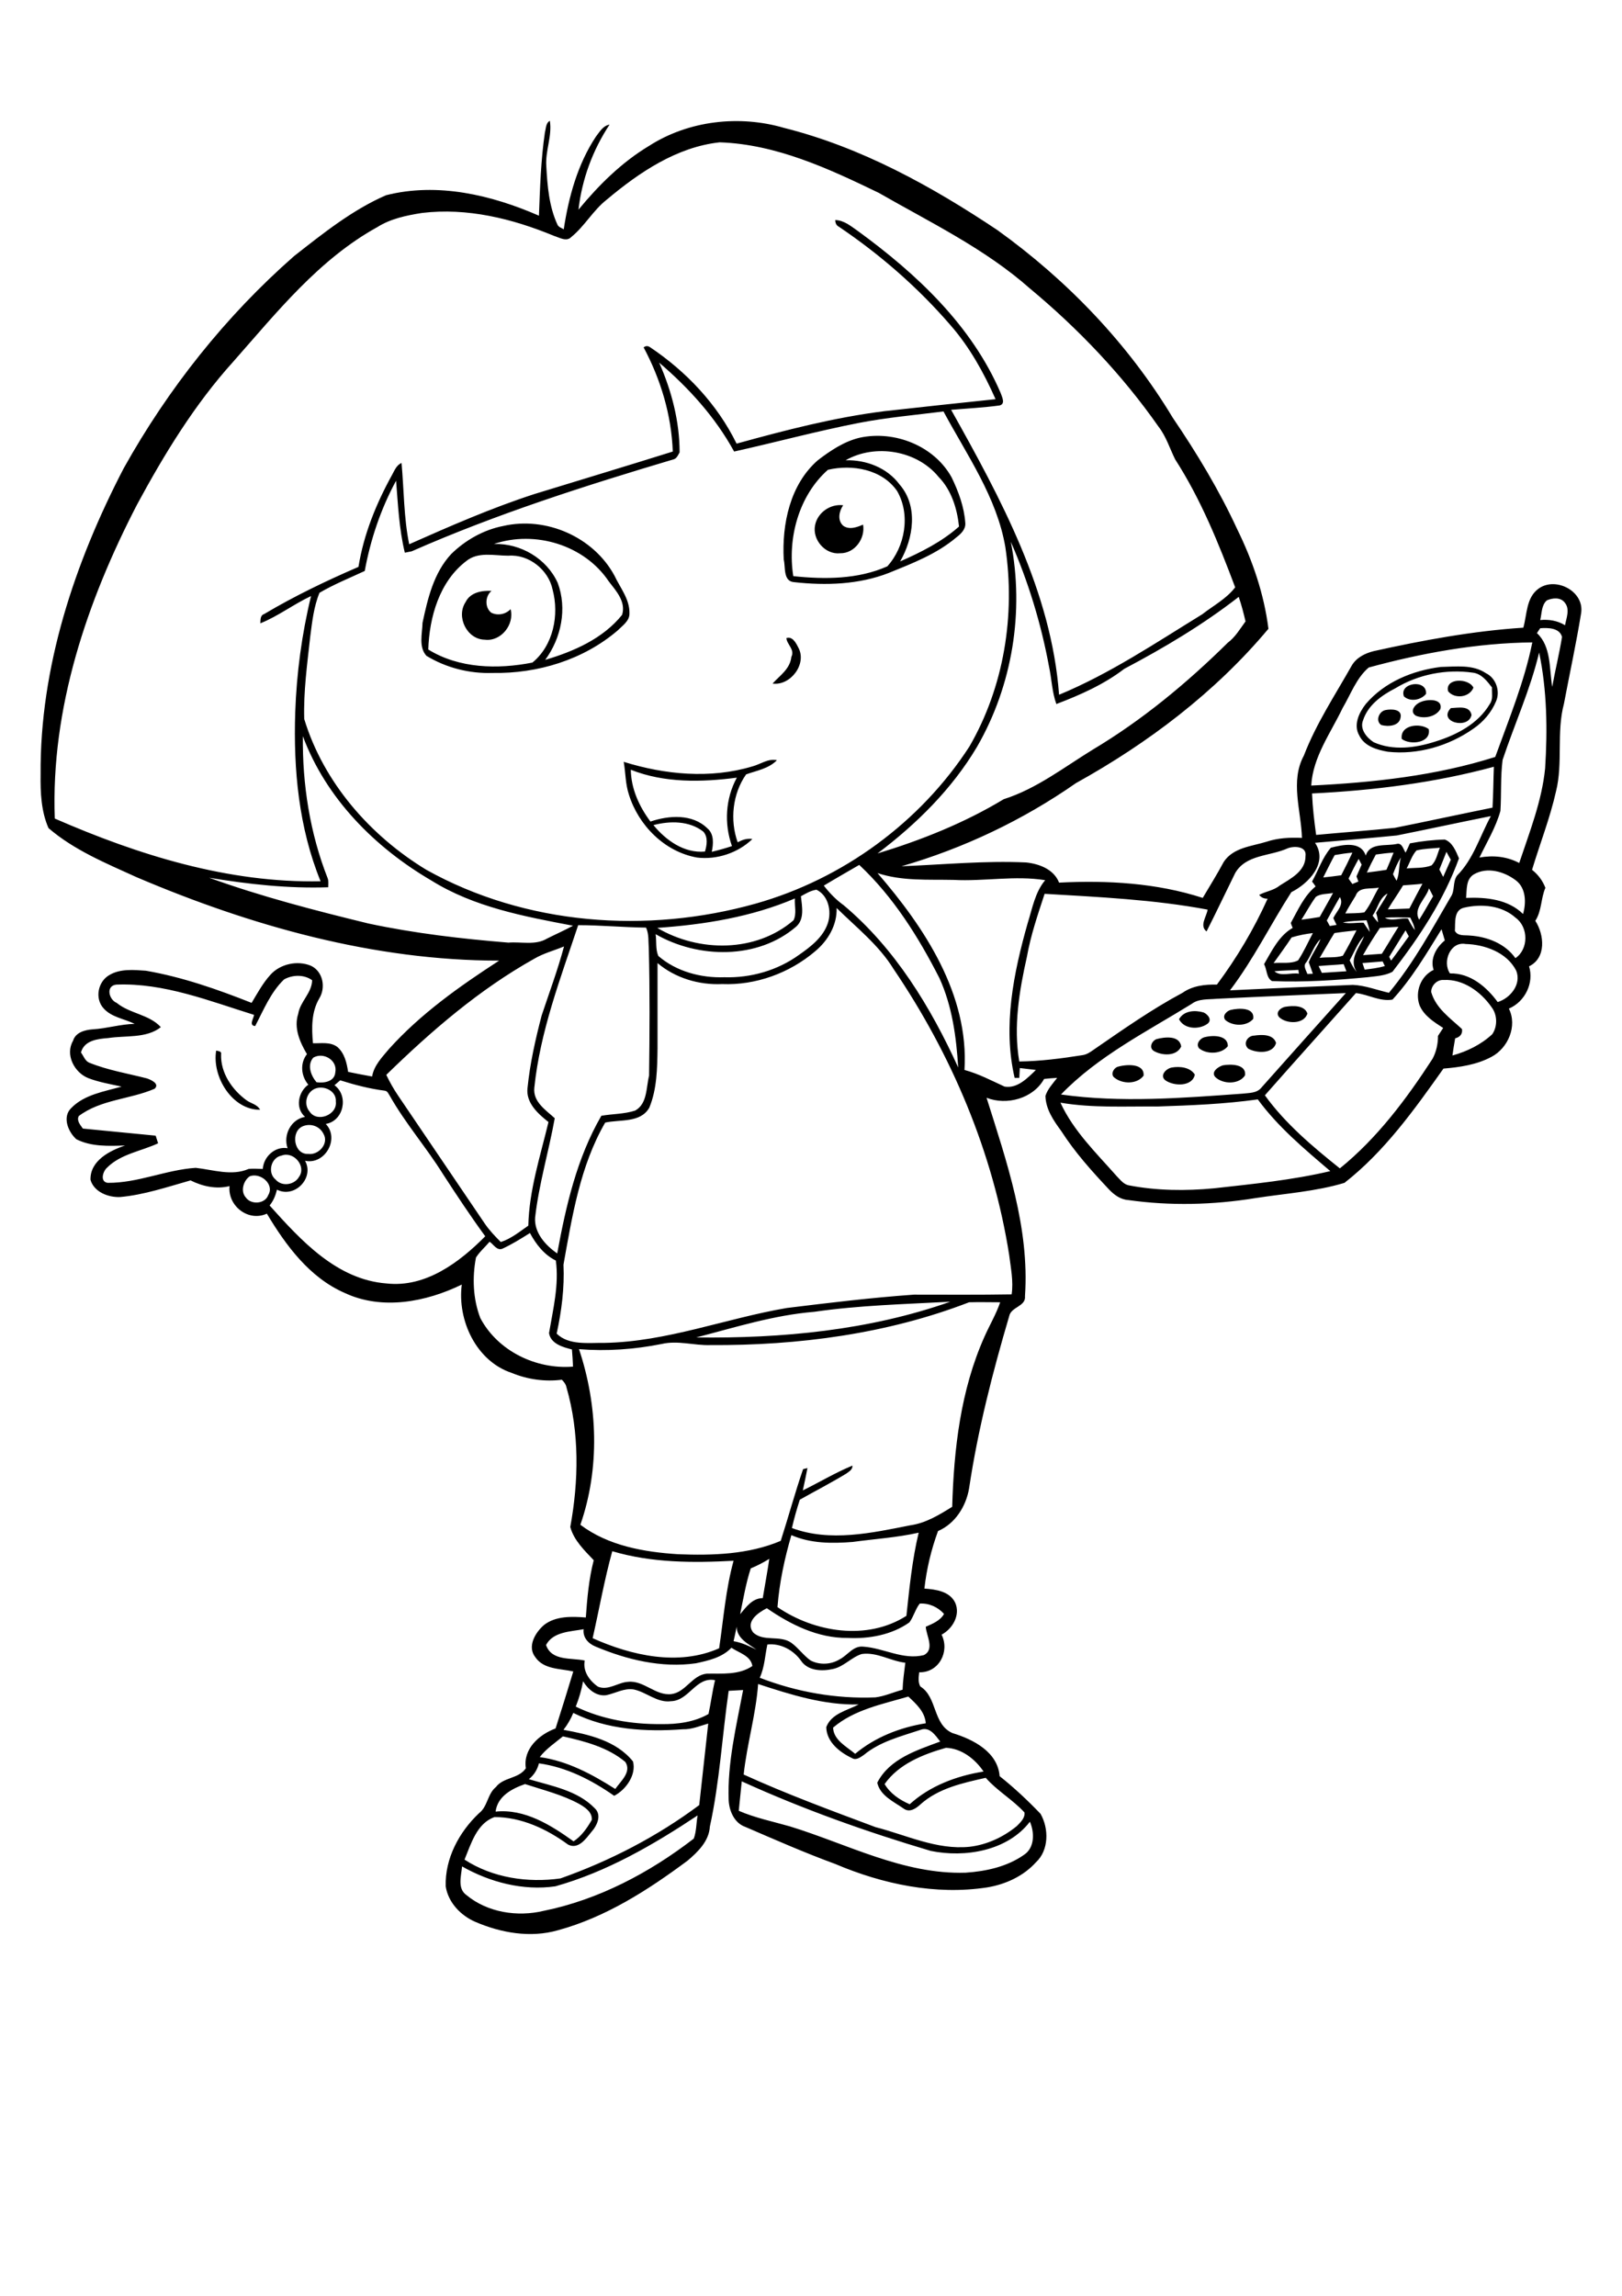 <?xml version="1.0" encoding="utf-8"?>
<!-- Generator: Adobe Illustrator 21.0.2, SVG Export Plug-In . SVG Version: 6.00 Build 0)  -->
<svg version="1.2" baseProfile="tiny" id="Layer_1" xmlns="http://www.w3.org/2000/svg" xmlns:xlink="http://www.w3.org/1999/xlink"
	 x="0px" y="0px" viewBox="0 0 595 842" overflow="scroll" xml:space="preserve">
<g>
	<path d="M429.9,391.5c2.9-0.5,6.7-0.1,8.4,2.6c-0.9,4.5-7.7,4.3-10.8,2.1C425.2,394.4,427.9,391.8,429.9,391.5 M409.8,391.3
		c3.1-1,10.1-1.5,9.7,3.2c-2.4,3.2-7.7,3.1-10.6,0.8C407.3,394.2,408.3,392,409.8,391.3 M448.6,390.7c2.8-0.5,8.7-0.5,8.1,3.7
		c-2.2,3.4-8.1,3.3-10.9,0.6C444.1,393.1,446.9,391.2,448.6,390.7 M79.3,385.3c0.8,0.2,2.1,0.2,1.8,1.4c-0.2,6.8,4,12.9,9.3,16.8
		c1.6,1.2,4,1.5,5,3.5C85.2,407.1,77.7,394.9,79.3,385.3 M424.2,381.1c3-0.8,8.5-1.5,9.1,2.7c-1.7,3.7-7.1,3.4-10.1,1.6
		C421.4,384.2,422.5,381.8,424.2,381.1 M441.5,380.5c2.9-0.9,9-1.1,8.9,3.2c-2.3,2.9-7.6,3.1-10.5,0.8
		C438.6,383,440,381.1,441.5,380.5 M460.1,379.8c2.7-0.4,7-0.6,8,2.7c-1.1,4.1-7.1,3.8-10.2,2.1
		C455.8,382.7,457.7,379.8,460.1,379.8 M432.5,373.8c1.8-3.2,5.8-3.4,9-2.5c1.6,0.7,3.3,2.8,1.4,4.2
		C439.8,377.7,434.4,377.5,432.5,373.8 M451.4,370.4c2.8-0.7,9-1.1,8.3,3.3c-2.4,2.8-7.5,2.7-10.2,0.4
		C448.2,372.5,450,370.8,451.4,370.4 M471.7,369.2c2.6-0.4,6.8-0.6,7.9,2.5c-1.2,4-7.6,3.9-10.3,1.4
		C467.6,371.3,469.9,369.4,471.7,369.2 M467.5,356.2c2.3,2.1,6.1,0.4,9,0.9c-0.1-0.4-0.2-1.1-0.2-1.4
		C473.3,355.9,470.4,355.9,467.5,356.2 M483.7,354.3c0.4,0.8,0.8,1.7,1.2,2.5c3-0.2,6-0.4,9-0.6c-0.3-0.9-0.7-1.7-1-2.6
		C489.8,353.9,486.7,354,483.7,354.3 M499.8,353.2c0.2,0.6,0.6,1.8,0.8,2.4c2.5-0.3,5-0.6,7.4-1.3c-0.2-0.4-0.6-1.3-0.8-1.7
		C504.8,352.8,502.3,353,499.8,353.2 M479.2,352.9c-1.3,1.3-0.1,2.9,0.4,4.3c0.5,0,1.5-0.1,2-0.1c-0.5-1.4-1-2.8-1.5-4.2
		c1.1-3,3.2-5.5,4.3-8.5C482,346.7,481.1,350.1,479.2,352.9 M495.1,352.2c0.7,1.5,1.5,3,2.6,4.3c-3.1-4.8,1-8.9,2.7-13.2
		C498,345.8,496.8,349.2,495.1,352.2 M473.8,343.8c-2.1,3.2-4.4,6.3-6.6,9.4c3-0.3,6.3,0.4,9-1c2.1-3.2,3.6-6.6,5.4-10
		C479,342.5,476.4,343,473.8,343.8 M515.6,341.2c-2,3.2-4,6.5-6,9.7c0.2,0.4,0.5,1.1,0.7,1.4c2.2-2.9,4.3-5.9,6.5-8.9
		C516.4,342.7,516,342,515.6,341.2 M489.5,342.2c-1.9,3-3.6,6.1-5.4,9.1c2.8-0.4,5.8,0.1,8.5-0.8c1.8-3,3.4-6.2,5-9.3
		C494.8,341.5,492.1,341.8,489.5,342.2 M506.2,340.3c-2.2,3.3-4.3,6.6-6.2,10c2.3-0.2,4.6-0.3,6.9-0.5c2.1-3.3,4-6.6,6.1-9.9
		C510.7,340,508.5,340.2,506.2,340.3 M492.6,338.3c2.5,0.6,5.1,0,7.6,0.1c0.7,1.1,1.5,2.3,2.3,3.4c-0.3-1.5-0.7-2.9-1.2-4.3
		C498.4,337.7,495.5,337.7,492.6,338.3 M508,336.6c2.6,1.4,5.7-0.1,8.5,0.3c0.7,1.4,1.5,2.9,2.5,4.2c-0.2-1.7-1-3.2-1.7-4.6
		C514.2,336.5,511.1,336.3,508,336.6 M486.7,337.6c0.4,0.6,0.7,1.3,1.1,2c0.6-0.1,1.9-0.3,2.5-0.4c-0.4-0.8-0.8-1.6-1.2-2.5
		c1.1-2.4,4.1-4.9,2.4-7.7C489.9,331.8,488.3,334.6,486.7,337.6 M503.5,335.8c0.6,0.8,1.3,1.7,2,2.5c-0.1-1.2-0.3-2.4-0.7-3.5
		c1.3-2.4,3-4.6,4.2-7.1C506,329.2,505.4,333.2,503.5,335.8 M482.7,328.9c-2,2.7-3.5,5.6-5.3,8.4c2.2-0.3,4.5-0.6,6.7-1
		c1.6-2.9,3.3-5.8,4.9-8.8C486.9,327.9,484.5,327.7,482.7,328.9 M524.2,325.8c-1.1,3.8-6,7.4-3.6,11.5c1.8-2.8,3.4-5.8,5.1-8.6
		C525.2,327.7,524.7,326.7,524.2,325.8 M497.3,328.5c-1.3,2.2-2.7,4.3-3.8,6.5c2.3-0.1,4.7,0,7-0.4c2.2-2.7,3.5-6.1,5.3-9.1
		C502.9,326.2,498.5,325,497.3,328.5 M514.7,324.7c-1.8,3-3.8,5.8-5.6,8.8c2.6-0.1,5.3-0.2,7.9-0.3c1.6-3.1,3.2-6.1,4.8-9.1
		C519.4,324.4,517,324.5,514.7,324.7 M494.7,322.2c0.4,0.7,0.9,1.3,1.4,2c0.7-0.3,1.5-0.6,2.2-0.9c-0.2-0.5-0.5-1.4-0.7-1.9
		c0.6-1.4,1.3-2.9,1.9-4.3c-0.3-0.5-0.8-1.6-1.1-2.1C497.1,317.3,495.9,319.7,494.7,322.2 M511,320.6c0.4,0.8,0.8,1.6,1.3,2.4
		c1.2-2.6,0.7-5.7,1.6-8.5C512.6,316.4,511.8,318.5,511,320.6 M530.6,312.4c-0.9,2.2-1.7,4.4-2.6,6.5c0.5,0.9,0.9,1.8,1.4,2.7
		c0.9-2.1,1.9-4.2,2.8-6.3C531.7,314.4,531.1,313.4,530.6,312.4 M504.7,313.4c-1.2,2.2-2.3,4.4-3.3,6.6c2.4-0.3,4.8-0.6,7.2-1
		c0.9-2.1,1.8-4.2,2.6-6.3C509.1,312.8,506.9,313.1,504.7,313.4 M489.6,313.6c-1.5,2.7-2.8,5.5-4.2,8.2c2.2-0.2,4.4-0.5,6.6-0.8
		c1.4-2.7,2.8-5.5,4.1-8.3C493.9,312.9,491.8,313.2,489.6,313.6 M519.6,311.9c-1.7,1.9-2.4,4.4-3.6,6.6c3-0.3,6.2,0,9.1-1.1
		c1.8-1.7,2.2-4.4,3.1-6.5C525.3,311.2,522.4,311.2,519.6,311.9 M517.2,309.3c4.2-0.8,8.5-1.3,12.8-1.4c2.8,1,4.1,4.3,5.2,6.9
		c-5.5,15.2-14.5,28.8-24.4,41.6c-2.8,1.5-6.1,1.6-9.2,2c-11.6,1.1-23.3,1.9-35,1.4c-2.1-1.2-1.8-4.2-2.9-6.2
		c2.8-4.8,5.5-10.5,10.5-13.3c-0.3-0.6-0.5-1.2-0.7-1.8c2.6-4.7,4.9-10,9.1-13.4c-0.4-0.6-0.8-1.2-1.3-1.8c2.3-4.1,3.8-8.8,6.9-12.4
		c4.3-1.1,11-2.6,12.8,2.9c1.5-4.9,7.5-3.4,11.4-4.3c1.9-0.5,2.4,2,3.2,3.2C516.2,311.6,516.7,310.4,517.2,309.3 M239.7,302.6
		c4.6,5.6,11.3,10.4,18.9,9.7c0.7-2.3,1.2-5.3-0.6-7.3C252.9,301,245.8,301,239.7,302.6 M231.4,282.3c0.1,7,3.1,13.5,7.2,19
		c6.8-2.3,15.4-2.9,20.9,2.5c2.5,2.1,2.2,5.7,1.6,8.6c2.5-0.6,5-1.3,7.4-2.1c-2.9-8.2-2.4-17.4,1.8-25.1
		C257.4,286.9,243.7,287.2,231.4,282.3 M275.9,281.1c3.1-0.8,5.8-3,9.1-2.3c-3,3.1-7.4,3.8-11.3,5.2c-5,7.1-6,16.8-3.1,24.9
		c1.7-0.9,3.4-1.5,5.4-1.2c-5.2,5.1-13.1,7.7-20.3,6.8c-11.9-2.1-21.5-11.8-25-23.1c-1.3-3.9-1.2-8-1.9-12
		C243.9,284.1,260.5,285.7,275.9,281.1 M514.2,271c-0.7-5.2,6.8-6,9.9-3.6C525.1,272.5,517.3,273.4,514.2,271 M508.3,260.4
		c2-0.4,6-0.4,5.5,2.6c-0.4,3.3-4.5,3.6-7.1,2.9C504.4,264.4,505.9,260.8,508.3,260.4 M532.2,259.7c2.7-0.1,6.9-1.1,7.6,2.5
		C538.7,267.7,527.3,264.8,532.2,259.7 M521.3,257.4c2.3-1,8-1.3,7.1,2.6c-1.7,3-6.1,3.7-9,2.5C516.8,260.9,519.2,258.1,521.3,257.4
		 M515,255.4c-1.9-5.1,8.6-6.5,8.1-0.9C521.2,256.8,517.3,257.5,515,255.4 M531.2,253.5c-1.2-4.9,7.6-4.9,9.3-1.3
		C539,255.9,533.5,256.4,531.2,253.5 M511.9,252.4c-5.1,2.6-10.1,6.2-11.9,11.8c-1.3,3.2,1.4,6.4,3.9,8c7.1,3.2,15.3,2.1,22.5-0.2
		c7.8-2.4,15.8-6.5,20.1-13.8c1.3-1.8,0.7-4,0.8-6.1c-1.8-2.3-3.8-5-7-5.4C530.6,245.3,520.3,247.3,511.9,252.4 M528.5,244.6
		c5.6-0.1,11.7-1,16.6,2.3c3.7,1.8,5.3,6.6,3.7,10.3c-1.7,4.1-4.7,7.6-8.4,10.1c-9,6.3-20.3,9.6-31.3,8.4c-4-0.7-8.6-2-10.5-6
		c-2.2-3.8-0.1-8.3,2.4-11.5C507.9,250.1,518.2,245.9,528.5,244.6 M288.5,234c2.2-0.7,3.5,1.8,4.3,3.4c3.4,6-2.8,14.2-9.4,13.3
		c2.7-3,6.4-5.3,6.9-9.8C291.7,238.2,288.5,236.2,288.5,234 M170.8,220.8c1.7-3.5,5.9-4.3,9.5-4.1c-2.4,2-2.5,6.1-0.1,8
		c2.4,1.2,5.3,0.6,7.1-1.3c1.5,5.7-3.6,12-9.5,11.2C171.3,234.5,167.2,226.2,170.8,220.8 M171,205.8c-9.8,7.5-13.5,20.5-13.9,32.4
		c11.3,7,25.5,7.3,38.2,4.8c7.7-6.3,9.9-17.5,7.4-26.8c-1.5-7.2-8.7-13-16.2-12.4C181.3,203.8,175.4,202.2,171,205.8 M181.2,199.5
		c9.8-0.3,19.4,5.4,23.4,14.3c3.5,9.4,1.3,20.2-4.6,28.2c10.5-3.1,21.2-7.8,28.2-16.5c1.5-4.8-2.2-8.8-4.9-12.3
		C214.4,199.9,196.3,194.4,181.2,199.5 M184.6,192.9c15.7-3.6,33.1,4,40.8,18.2c2.1,4.5,5.6,8.6,5.5,13.8c0.1,2.8-2.5,4.5-4.3,6.3
		c-12.6,10.8-29.4,15.9-45.9,15.6c-8.5,0.3-17.1-1.9-24.3-6.3c-2.9-3.3-1.5-8.1-1.4-12.1c1.9-8.9,4.1-18.3,10.5-25.2
		C170.7,198.1,177.4,194.3,184.6,192.9 M299,192.6c0.9-4.6,5.6-7.9,10.3-7.3c-1.5,2.2-2.2,5.5,0,7.5c2.2,1.6,5,0.6,7.3-0.4
		c0.9,5.1-3.1,10.6-8.4,10.5C302.7,203.5,297.9,197.9,299,192.6 M303.7,172.3c-10.7,9.5-14.9,25.1-12.7,39
		c11.5,1.2,23.7,1.2,34.5-3.6c6.5-7.2,8.6-18.9,3.6-27.6C323.6,172.1,312.6,170.2,303.7,172.3 M310.2,168.8
		c7.5-0.2,15.2,2.7,19.8,8.9c6.9,7.9,5.1,19.7,0.2,28.2c7.7-3.4,15.3-7.2,21.6-12.8c-0.7-6.6-2.8-13.4-7.5-18.2
		C336.4,165.2,321.1,162.6,310.2,168.8 M315.5,160.5c12.7-2.7,27.2,3,33.6,14.6c2.5,5.2,4.6,10.8,5,16.7c0.2,2.3-1.6,4-3.3,5.3
		c-7.2,6.1-16.1,9.5-24.7,13c-11,4.3-23.1,4.7-34.8,3.4c-4.1-0.3-3.1-5.5-3.8-8.3c-0.7-13,2.3-27.5,12.5-36.4
		C304.7,165.2,309.8,161.8,315.5,160.5 M203.7,691.8c-11.8,1.7-24-1.5-34.2-7.3c-0.3,3.5-1.8,8.1,1.6,10.5
		c7.7,6.4,18.7,8.1,28.3,5.8c20.2-4.1,38.9-14,55.1-26.5c1-2.7,0.9-5.7,1.4-8.5C239.8,676.5,222.6,686.5,203.7,691.8 M181.8,664.4
		c10.7-1.1,20.2,4.9,28.6,10.9c2.9-1.9,5-4.9,6.7-7.9c0.2-2.8-2.5-4.6-4.6-5.8c-6.2-3.4-13.2-5.1-19.9-7.3
		C187.7,656,182.5,658.8,181.8,664.4 M272.1,653.3c-0.4,3.6-0.7,7.2-1.1,10.8c6,2.6,12.4,3.9,18.7,5.7c21.2,6.5,41.7,17.7,64.5,17
		c7.5-0.5,15.3-2.2,21.5-6.6c3.9-2.6,3.8-8.2,2.1-12.1c-8.2,10.7-23.8,13.3-36.4,10.7C317.8,671.8,294.5,663.5,272.1,653.3
		 M324.5,654.3c2.1,3.5,5.5,5.8,9.2,7.4c7.5-6.8,17.2-10.4,27.1-12c-3.1-4.6-8.1-8.5-13.8-8.7C338.6,643.4,329.7,646.9,324.5,654.3
		 M198,644.4c10.1,1.4,19.2,6.3,27.7,11.7c1.9-2.8,6.1-6.2,3.7-9.9c-6.4-5.4-14.9-7.6-22.9-9.4C203.6,639.2,200.4,641.3,198,644.4
		 M210.3,628.2c-0.9,2.2-2.1,4.3-3.6,6.2c9.2,1.7,19.3,3.9,25.5,11.6c1.3,4.9-2.6,10.4-6.9,12.6c-8.3-5.8-17.5-10.5-27.6-11.9
		c-0.6,2.3-1.8,4.3-3.7,5.8c8.3,2.5,17.8,4.1,24.1,10.6c2.8,2.5,0.9,6.5-1.2,8.8c-2,2.5-4.8,6.5-8.5,4.6c-7.8-5.7-17.1-10.1-27-10.1
		c-6.5,2.3-8.6,9.8-11,15.6c10.3,6.7,23.2,8.6,35.2,6.9c18.1-6.4,35.5-15.4,50.9-26.9c1.1-10,2.2-19.9,3.3-29.9
		c-3.1,0.9-6.1,2.2-9.3,2.1C237,635.2,222.7,634.4,210.3,628.2 M305.6,633.6c0.2,4.6,4.9,6.9,8.1,9.6c7.3-6.1,16.5-9.7,25.9-11.2
		c-0.3-4.2-3.5-7.1-6.4-9.8C323.7,625,313.3,627,305.6,633.6 M278.1,617.6c-0.8,11.2-4.1,22-5.3,33.2c15.8,7.2,32.1,13.2,48.4,19.3
		c11.3,2.9,22.4,8.4,34.4,7.2c6.3-0.7,12.4-3.5,17.4-7.6c1.3-1.3,3.1-3,2.8-5c-4.3-4.7-10-7.9-14.2-12.7c-8.4,1.9-17.3,3.8-23.9,9.7
		c-1.6,1.5-4,3.2-6.2,1.6c-3.7-2.6-8.6-4.7-9.7-9.5c4.5-8.8,14.5-11.9,23.1-15.1c-1.7-2.2-3.9-5.6-7.2-4.3
		c-7.2,2.4-14.9,4.3-20.8,9.2c-1.2,0.8-2.8,2.1-4.3,1.2c-4.5-2.1-9.4-5.9-9.5-11.4c1.9-5,7.7-6.1,11.9-8.3
		C302.3,625.4,290,621.5,278.1,617.6 M246.2,623.9c-5.1,0.7-9-3.3-13.7-4.3c-3.5-0.6-6.7,1.4-10.1,2.1c-3.6,0.5-6.7-2.1-8.5-5.1
		c-0.6,3.2-1.5,6.3-2.7,9.3c9.7,4.7,20.6,6.5,31.3,6.4c5.9,0.1,12.2-0.7,17.4-3.7c0.9-4.1,1.4-8.3,2.4-12.4
		C255.3,614.8,252.8,623.7,246.2,623.9 M281.5,603.1c-0.9,4.1-1,8.3-2.8,12.2c13.4,5.2,27.9,7.8,42.4,7.2c3.4-0.4,6.6-1.9,10-2.8
		c0.1-3.3,0.6-6.6,1-9.9c-5.4-0.6-10.4-4-16-3.2c-3.8,1.2-6.6,4.7-10.6,5.5c-4,0.9-9.2,0.7-11.7-3.1
		C291,605.1,286.3,602.6,281.5,603.1 M200.3,603.3c2.1,6,9.3,4.6,14.2,5.7c-0.8,3.9,1.8,7.5,4.9,9.6c3.8,1.5,7.3-1.6,11-1.8
		c5.8-0.6,10.1,5.2,15.9,4.5c5.3-0.7,7.6-7,13-7.5c5.6-0.1,11.7,0.6,16.7-2.8c-0.6-3.8-4.9-4.8-7.7-6.7c-3.4,3.6-8.4,4.7-13,5.7
		c-12.6,1.8-25.4-1.3-37-6.2c-2.6-1.1-4.6-3.4-4.2-6.3C209.2,598.4,202.9,598.4,200.3,603.3 M269.1,601.9c3,0.5,5.7,1.8,8.4,3.1
		c-3.1-2.2-7.1-4-7.3-8.4C269.9,598.4,269.5,600.1,269.1,601.9 M333.6,595c-6.5,4.6-14.8,6.1-22.7,5.7c-10.9,0.1-20.9-4.9-29.6-10.9
		c-3.1,1.6-7.9,4.8-5.1,8.8c3.7,3.7,9.9,0.9,14.1,3.9c2.6,1.9,4.5,4.7,7.1,6.5c3.3,1.7,7.5,1.5,10.7-0.5c2.9-1.5,4.9-5,8.6-4.6
		c7.5,0.5,14.6,5,22.2,3.1c4.1-2.1,0.9-7.1,0.7-10.4c2.5-1.1,5.3-2.2,6.7-4.7c-2.2-2.5-5.5-4-8.9-3.8
		C335.8,590.1,335.2,592.8,333.6,595 M275.4,575.2c-1.8,5.5-2.7,11.1-3.9,16.8c2.2-2.6,4.5-5.9,8.3-5.9c0.8-4.8,1.7-9.6,2.4-14.4
		C280.1,573,277.8,574.2,275.4,575.2 M224.6,568.9c-2.9,10.5-4.8,21.3-7.2,31.9c14.3,6.4,31.5,10.3,46.4,3.7
		c1.6-10.7,2.4-21.6,5.3-32.1C254.3,573.2,239.1,573.2,224.6,568.9 M312.8,565.5c-7.6,0.6-15.4,0.6-22.5-2.5
		c-2.5,8.6-4.4,17.4-5.1,26.4c13.6,9.3,32.9,12.4,47.3,3.2c1.1-10.2,2.1-20.5,4.5-30.5C329,563.9,320.8,564.4,312.8,565.5
		 M260.6,493.3c-6,0.2-11.9-1.8-17.9-0.4c-10,2-20.1,2.7-30.3,1.9c6.9,20.6,7.7,43.7,0.5,64.4c10.2,7.7,23.3,10,35.8,10.8
		c12.7,0.5,25.9,0.1,37.7-4.9c2.8-8.7,5.2-17.6,8.2-26.3c0.4-0.1,1.2-0.3,1.6-0.4c-0.5,2.7-1.1,5.4-1.7,8.2c6.1-3,11.9-6.5,18.2-9.1
		c0.1,1.5-1.3,2.2-2.2,2.9c-5.6,3.4-11.4,6.4-17.1,9.6c-1.1,3.4-2.1,6.9-2.9,10.4c14,5.2,29.3,1.8,43.4-1c5.7-0.8,10.6-3.8,15.4-6.8
		c0.6-21.2,3.1-42.8,11.8-62.3c1.9-4.3,4.3-8.3,5.8-12.7c-3.8,0-7.6-0.1-11.4,0C325.5,489.2,292.7,493.5,260.6,493.3 M298.7,481.1
		c-14.8,1.2-29,5.7-43.3,9.4c31.4,0.4,63.4-2.6,93.2-13.1C331.9,478.3,315.2,478.7,298.7,481.1 M184.2,458c-2,0.7-3.2-1.7-4.6-2.6
		c-1.6,1.9-3.6,3.6-5,5.8c-1.4,7.3-1.1,15.2,1.6,22.2c6.4,12.1,20.5,18.9,34,17.8c-0.1-2.1-0.2-4.2-0.4-6.3c-3.3-0.8-7.8-2.1-8.4-6
		c1.5-8.8,3.7-17.7,2.5-26.6c-4.3-2.1-7.3-6-9.5-10.1C191.1,454.3,187.7,456.4,184.2,458 M91.6,431.4c-2.3,1.6-3.5,5.5-1.4,7.8
		c1.9,2.7,7,2.4,8.2-0.9C100.8,434.3,95.5,429.9,91.6,431.4 M103.3,423.8c-3.9,0.7-5.3,6.3-2.2,8.8c2.3,2.7,6.9,2,8.6-1
		C112.5,427.7,107.7,422.1,103.3,423.8 M111.2,413c-4.7,1.8-3.5,10.5,1.9,10.2c3.8,0.5,7.6-3.8,5.6-7.3
		C117.3,413,114,411.9,111.2,413 M424.6,405.8c-11.9-0.1-23.8,0.6-35.6-1.4c4.8,10.4,13.1,18.4,20.6,26.9c1.3,1.3,2.5,3,4.4,3.4
		c10.3,2,21,2.1,31.4,1.1c14.3-1.6,28.6-3,42.6-6.3c-9.5-8.1-19.2-16.2-26.6-26.3C449.3,404.9,436.9,405.4,424.6,405.8 M115.5,399.3
		c-3.2,1.4-4.2,5.8-1.9,8.4c2.7,4.1,10.2,1.2,9.6-3.7C123.5,400.1,118.8,397.9,115.5,399.3 M124.8,396.2c-0.7,0.6-1.4,1.2-2.1,1.8
		c5.3,3.9,3.4,13.1-3.2,14.2c5.2,5.4-0.3,15.1-7.6,13.5c3.5,6.3-3.8,13.9-10.3,10.6c-0.5,2.1-1.3,4.1-2.7,5.8
		c11.5,12.8,24.6,27.2,42.9,28.6c14.3,1.6,26.7-7.7,36.2-17.3c-5.4-7.4-10.5-15.1-15.5-22.8c-6.1-9.8-13.8-18.6-19.5-28.7
		c-0.5-0.7-0.8-1.8-1.9-1.9C135.6,399.3,130.2,397.9,124.8,396.2 M114.9,387.9c-2.3,2.7-0.9,6.5,1.2,9c2.8,0.4,6.6-0.2,6.9-3.6
		C123.9,388.8,118.6,385.7,114.9,387.9 M446.3,366.3c-3.1,0.3-6.6-0.1-9.2,1.9c-16.5,10.2-34.3,19.1-47.9,33.2
		c22,3.1,44.4,1.3,66.5-0.3c2.4-0.3,5.3-0.1,7-2.2c10.3-11.6,20.7-23.2,31-34.7C477.8,364.9,462.1,365.5,446.3,366.3 M525,363.8
		c1.7,6,7,9.6,11.3,13.6c0.3,1.8-0.8,3-2.5,3.4c-0.4,2.1-0.7,4.2-1,6.3c5.4-1.5,10.5-4,14.6-7.8c2-2.9,1.9-7.2-0.3-10
		c-3.9-5.6-10.4-10.3-17.5-9.9C527.2,359.2,525,361.4,525,363.8 M104.2,359.2c-4.9,4.7-7.5,11.2-10.6,17.1c-2.4-0.2-0.6-2.7-0.4-4.1
		c-16.4-5.1-33.1-11.8-50.5-11.1c-4,0.4-2.8,5.5,0.1,6.7c4.9,4,11.9,4.2,16.2,8.9c-5.3,4.2-12.9,3-19.3,4c-3.8,0.3-8.8,0.8-10,5.3
		c1,1.3,1.5,3.2,3.2,3.8c6.7,2.7,14,3.9,21,5.7c1.5,0.5,4.8,2,2.8,3.8c-9,3.9-19.7,3.9-27.8,10c-0.9,1.7,0.6,3.3,1.5,4.6
		c8.9,0.9,17.8,1.7,26.7,2.6c0.3,0.9,0.6,1.9,0.9,2.8c-6.2,2.9-13.7,3.9-18.7,8.9c-1.6,1.4-2.7,5.2,0.2,5.6
		c11.1,0.1,21.4-4.8,32.3-5.5c6.4,0.7,13.2,3.1,19.4,0.4c1.7-0.2,3.5,0,5.2,0c0.3-4.5,4.5-8.4,9.1-7.6c-1.7-4.8,1.2-10.6,6.4-11.5
		c-3.7-3.2-2.5-9.2,1.2-11.8c-2.7-3.2-3.1-7.9-0.5-11.2c-2.6-4.4-4.9-9.6-3.2-14.8c0.7-4.5,5-7.6,5.1-12.3
		C111.7,357.4,107.4,357.4,104.2,359.2 M196,351.6c-20.2,11.3-37.8,26.5-54.3,42.6c1.3,2.7,2.7,5.2,4.4,7.7
		c10.6,15.6,21.1,31.2,31.7,46.8c1.7,2.5,3.8,4.7,5.9,6.8c3.8-1.2,6.9-3.8,10.1-6c0.3-13,4.4-25.5,7.4-38c-3.8-3-8.3-7-7.7-12.4
		c0.9-9,2.9-17.9,5.2-26.7c2.8-8.4,5.9-16.7,8.2-25.3C203.3,348.6,199.4,349.6,196,351.6 M531.9,357c7.4-0.2,13.4,4.9,17.5,10.5
		c4.6-1.4,8.8-6.5,6.8-11.5c-3.4-6.7-11.5-9.6-18.6-9.8C532,345.2,529,352.8,531.9,357 M510.8,366.6c-4.6,0.8-8.9-1.9-13.4-2.4
		c-11.1,12.5-22.3,24.9-33.4,37.5c7.5,10.4,17.5,18.8,27.5,26.8c13.7-11.1,24.4-25.4,34-40.2c1.4-2.6,2-5.5,2-8.4
		c0.6-1,1.3-1.9,1.9-2.9c-3.4-2.2-7.1-4.5-8.7-8.4c-1.7-4.9,0.5-10.7,5.2-12.9c-1.4-4.1,1-8.3,4.1-10.8c-0.4-1.4-0.8-2.7-1.2-4.1
		C523.3,349.7,517.9,358.9,510.8,366.6 M212.1,339.3c-6.5,19.5-14,39.1-16.1,59.7c-0.5,5.1,4.2,8.1,7.5,11.1
		c-2.2,12.2-5.8,24.1-7.2,36.4c-0.4,5.6,3.8,10.2,8.1,13.2c3.2-17.4,7.2-35,16.2-50.5c4.1-0.7,8.4-0.6,12.4-1.9
		c4.5-2.5,4-8.4,5.1-12.8c0.2-15.5,0.3-31.1-0.1-46.6c-0.2-2.6,0.1-5.3-1-7.7C228.6,340.1,220.3,339.3,212.1,339.3 M306.9,333
		c0.2,6.3-3.2,12-7.9,15.9c-9.4,8-21.8,12.5-34.1,12c-8.5,0.4-17.2-2.2-23.7-7.7c0,10.5,0,20.9,0,31.4c-0.1,7.2-0.2,14.8-3,21.6
		c-3.2,5.7-10.7,4.3-16.2,5.5c-9.2,15.9-12.1,34.3-15.3,52.1c0.4,8.5-0.7,17-2.5,25.3c4.5,4.4,11.7,3.3,17.5,3.4
		c22.9-0.4,44.6-9,66.9-12.8c15.5-1.9,31.1-3.8,46.7-4.9c11.9,0,23.9,0.1,35.8-0.1c0.7-4.8-0.3-9.6-0.9-14.4
		c-5.9-37.6-21.1-73.5-42.4-104.9C322.4,346.6,314.2,340.2,306.9,333 M537,332.9c-3.8,0.9-3.1,5.6-3.3,8.5c1.1,2,3.5,1.5,5.4,1.7
		c6.4,0.4,13,2.9,16.8,8.3c4.9-3.3,4.8-11.4,0.1-14.8C550.9,332,543.4,331.4,537,332.9 M241.1,340.3c15.3,9,36.2,9.1,50-2.8
		c1.2-2.4,0.3-5.4,0.5-8C275.7,336.3,258.4,339.1,241.1,340.3 M293.8,328.7c0.4,3.7,1.4,8.3-1.7,11.1c-14.1,12.2-36,11.8-51.6,2.8
		c0.4,2.6-0.1,5.5,1,8c6.6,5.7,15.6,8.1,24.2,7.8c9.7,0.3,19.5-2.5,27.4-8.2c4.3-3,8.9-6.5,10.6-11.7c1.4-4.3,0.2-10.1-4.2-12.2
		C297.4,326.6,295.6,327.7,293.8,328.7 M321.9,320.2c17.3,20,33.6,44.6,31.9,72.2c5.2,1.4,9.9,3.9,14.7,6.1
		c4.7,0.8,8.4-3.1,11.5-6.1c-2-0.2-3.9-0.5-5.9-0.7c-0.1,1.2-0.1,2.4-0.2,3.6c-0.4,0-1.3,0-1.7,0c-4.4-18.9-0.4-38.5,4.8-56.8
		c1.7-5.4,2.7-11.3,6.4-15.7c-11.1-1.8-22.4,0.5-33.6-0.1C340.5,322.5,330.9,323.2,321.9,320.2 M540.6,320.7
		c-2.9,1.8-2.5,5.6-2.8,8.6c7.4-0.3,15.4,0.5,20.9,5.9c1.2-4.1,1.1-9.5-2.6-12.3C551.8,319.6,545.5,317.8,540.6,320.7 M302.2,324.8
		c2.1,2.7,4.5,5.2,7.3,7.2c18.8,15.8,31.9,37.3,42,59.5c-0.7-11.2-2.2-22.5-6.9-32.8c-7.7-15.1-16.9-29.8-29.4-41.5
		C310.9,319.7,306.5,322.2,302.2,324.8 M453.1,320.2c-3.5,7.1-6.9,14.3-10.5,21.4c-2.7-2.1,0-5.4,0.4-8c-19.7-3.7-39.8-4.6-59.8-5.8
		c-2.5,7.6-5.1,15.2-6.5,23.1c-2.8,12.5-5,25.5-2.8,38.4c7.7-0.1,15.4-1.1,23-2.3c1.7-0.2,3-1.1,4.4-2.1
		c10.6-7.3,21.1-14.7,32.5-20.8c3.7-2.6,8.2-3.1,12.6-3c7.3-9.8,13.6-20.4,18.6-31.5c-1.3,0-2.3-0.4-3.1-1.4
		c2.4-1.3,5.3-1.6,7.5-3.4c4.1-2.6,9.6-5.3,9.5-10.9c0.5-3.6-4.2-3.7-6.5-2.8C465.8,314.1,457.1,313.3,453.1,320.2 M512.4,306.4
		c-10,1-20,1.8-30,2.7c4.9,7.3-2.3,14.9-8.7,18.1c-7.6,11.8-13.9,24.7-22.5,36c15-0.7,30.1-1.4,45.1-2c4.5,0.2,8.8,1.9,13.2,2.9
		c9-10.8,15.7-23.2,22.7-35.2c1.6-2.3,0.6-5.4,2.3-7.8c6-6,8.4-14.5,12.4-21.8C535.4,301.6,523.9,304.1,512.4,306.4 M481.3,291
		c0.2,5.1,0.8,10.1,1.5,15.2c9.6-0.9,19.3-1.6,28.9-2.6c12-2.4,23.9-5,35.8-7.4c0.3-5,0.3-10,0.5-15
		C526.3,287.1,503.8,289.9,481.3,291 M111.1,270c-0.2,17.7,2.6,35.6,9.1,52.1c0.4,1.1,0.2,2.2,0.2,3.3c-14.7,0.5-29.2-1.1-43.7-3.5
		c19.1,6.9,38.8,12,58.5,16.8c16.9,3.6,34.1,5.6,51.3,7c4.7-0.4,9.9,1.1,14.2-1.5c3.2-1.6,6.4-3,9.5-4.7c-17.9-3.4-36.3-6.8-52-16.6
		C137.5,310.8,119.6,292.8,111.1,270 M551.2,278.7c-0.8,6.2-0.4,12.5-0.8,18.7c-1.7,6.1-5,11.5-7.7,17.1c5-0.9,10.1-0.4,14.6,2
		c3.8-11.4,8.3-22.7,9.5-34.7c0.9-14.2,0.7-28.6-2.2-42.5C561.4,252.8,555.6,265.5,551.2,278.7 M502.1,244.8
		c-4.5,3.8-6.6,9.8-9.6,14.9c-4.4,9.2-10.9,17.9-11.5,28.4c22.7-1.1,45.8-3.6,67.5-10.5c5-13.8,10.7-27.6,13.6-42
		C541.8,235.8,521.6,239.5,502.1,244.8 M563.8,232.2c5.3,4.9,4.5,13.1,5.6,19.7c1.1-6.1,2.6-12.2,3.6-18.3c-0.9-3.4-5.2-3.4-8-3.2
		C564.7,230.8,564.1,231.7,563.8,232.2 M567.4,220.2c-2,1.8-1.8,4.8-2.4,7.2c3.2-0.3,6.3,0.2,9.1,1.9c0.5-2.7,1.9-5.9-0.1-8.3
		C572.4,218.9,569.4,219.3,567.4,220.2 M370.8,198.7c5,25.5,0.6,52.7-12.4,75.2c-9.2,15.5-22.2,28.3-36.5,39.1
		c16.1-4.9,31.9-11.2,46.3-19.9c12-3.8,22.1-11.7,32.7-18.2c18.1-10.8,34.5-24.4,49.5-39.2c2.8-2.1,4.5-5.1,6.5-7.8
		c-0.7-3-1.5-6.1-2.5-9c-13.1,10.2-27.4,18.7-42,26.4c-7.4,5.7-16.2,9.6-24.9,12.9c-1.6-4.4-1.7-9.2-2.7-13.8
		C381.9,228.7,377.2,213.3,370.8,198.7 M241.8,133c4.6,10.4,7.5,21.6,7.5,32.9c-0.5,0.9-1,2.1-2,2.5c-32.6,9.7-65.2,20.1-96.3,33.8
		c-0.8,0.2-1.7,0.3-2.5,0.5c-2.1-8.7-2.5-17.6-3.2-26.4c-5.6,10.3-9.4,21.6-11.5,33.1c-5.6,2.6-11.3,4.9-16.6,8
		c-2.1,5.1-2.7,10.7-3.4,16.1c-1.1,10-2.5,20.1-2.2,30.2c7.1,23.3,24.2,42.8,44.8,55.3c36.4,20.3,80.9,23.6,120.8,12.4
		c31.9-9,60.4-29.8,78.4-57.6c12.7-21.9,16.9-48.2,13.2-73.1c-3.1-18.3-14.1-33.8-22.7-49.8c-10.3,1.3-20.7,2.2-31,4.2
		c-15.4,3-30.5,7.1-45.8,10.5C262.4,153,252.7,142.3,241.8,133 M222.6,73.2c-5,3.9-8.1,9.7-13,13.7c-1.8,1.9-4.4,0.2-6.4-0.4
		c-15.2-6.3-31.8-10.4-48.4-8.4c-5.7,0.9-11.5,2.1-16.4,5.2c-21.4,11.8-36.9,31.3-52.8,49.3c-14.2,15.7-25.3,33.9-35.3,52.4
		c-18.4,35.5-31.7,74.8-30.2,115.2c30.7,13.4,63.7,23.7,97.5,23c-8-19.6-10-41-9.3-62c0.5-14.3,2.4-28.6,5.8-42.6
		c-6.4,3-12.1,7.4-18.6,10c0.1-1.3-0.1-2.9,1.4-3.4c11.1-6.6,22.8-12.2,34.6-17.3c1.9-11.9,6.5-23.2,12.3-33.7
		c0.9-1.6,1.6-3.6,3.5-4.4c0.9,9.9,0.8,20,2.8,29.8c15.1-6.7,30.2-13.3,45.9-18.4c16.9-5.2,33.9-10.3,50.8-15.6
		c-0.5-13.4-4.4-26.4-10.7-38.2c0.8-0.6,1.5-0.6,2.3-0.1c13.3,8.9,24.7,20.9,31.8,35.4c17.8-4.9,35.8-9.6,54.2-11.9
		c13.6-1.5,27.2-3,40.8-4.4c-4.3-9.7-9.5-19.1-16.5-27.1c-11.9-13.8-25.8-25.9-40.9-36.1c-1-0.5-1.4-1.4-1.4-2.5
		c3.3,0.1,5.8,2.3,8.4,4.1c21.4,15.6,41.7,34.6,52.3,59.4c0.5,1.5,1.8,3.9-0.4,4.5c-5.9,0.8-11.9,1.1-17.8,1.6
		c18.2,32.5,36.8,66.7,39.6,104.5c18.6-7.7,35.4-19,52.5-29.5c4.1-3.2,8.9-5.7,12.1-9.9c-6.1-16.2-12.6-32.3-22-46.9
		c-2-4-3.3-8.4-6.1-12c-13.3-19-29.4-35.9-47.2-50.7c-16.5-14.6-36.5-24.2-55.5-35.1c-18.4-8.9-37.6-17.8-58.3-18.5
		C248.3,53.9,234.5,63.2,222.6,73.2 M238.1,53.5c14.5-9.3,33.1-11.4,49.5-6.6c28.3,7.1,54.2,21.4,78.3,37.5
		c25.6,18.4,48,41.7,64.3,68.8c8.9,13.1,17.1,26.7,23.7,41c5.6,11.4,9.8,23.7,11.4,36.4c-19.5,23.3-44.1,41.9-70.6,56.6
		c-19.5,13.6-41.2,23.9-64,30.5c15.2-0.6,30.5-2.1,45.7-1.4c4.8,0.5,10.2,2.5,12.1,7.4c17.7-0.9,35.7,0.1,52.7,5.6
		c2.6-4.4,5.3-8.7,7.7-13.2c3.5-5.3,10.2-5.7,15.7-7.4c4.2-1.4,8.6-1.6,13-1.4c-0.3-10-4.4-20.8,0.7-30.2
		c4.5-11.7,11.4-22.1,17.5-32.9c1.7-3,4.9-4.6,8.1-5.4c18.1-4,36.4-7.4,54.9-8.6c1.4-4.9,1-11.1,5.7-14.4c6.3-4.4,16.8,1.1,15.5,9.1
		c-1.8,11.1-4.2,22.1-6.3,33.2c-2.8,10.5-0.3,21.6-2.9,32.1c-2.2,9.8-5.9,19.2-8.8,28.8c2.2,1.7,3.9,4,4.9,6.6
		c-1.7,3.9-1.3,8.4-3.7,12.1c3.3,5.1,4.1,13.6-2.3,16.7c1.9,6.1-1.5,13-7.4,15.5c3.2,6.4-0.3,14.5-6.4,17.7
		c-5.4,2.9-11.6,3.8-17.6,4.3c-10.7,15.1-21.6,30.4-36.3,41.9c-10.6,3.2-21.8,3.9-32.7,5.6c-15.4,2.5-31.2,2.9-46.7,0.7
		c-2.8-0.2-5.1-1.9-7-3.9c-6.3-6.7-12.5-13.6-17.5-21.4c-2.8-3.8-5.7-8-5.8-12.9c0.8-2.5,2.7-4.5,4.3-6.6c-1.6,0.1-3.2,0.2-4.8,0.4
		c-4,7.2-13.7,9.8-21.1,6.9c7.4,23.5,15.8,47.7,14.1,72.7c0.4,3.9-5.1,3.9-5.8,7.4c-6.1,20.7-11.5,41.7-14.7,63.1
		c-1.1,6.6-5.1,13-11.4,15.7c-2.5,6.8-4.2,13.9-5,21.1c4.2,0.3,9.3,1,11.3,5.2c2,4.5-1,9.6-5,11.7c3.1,6.2-1,14-8.2,13.8
		c-0.2,1.7-0.5,3.6,0.4,5.2c6.3,3.9,4.5,13.9,11.8,17.1c7.6,2.3,16.6,6.9,17.3,15.8c5.3,4.2,10.3,8.9,15,13.8
		c3.1,5.4,3.1,13.4-1.7,17.8c-4.6,5.1-11.2,8.1-17.9,9.2c-18.9,2.9-38.3-1.2-55.7-8.6c-11.2-4.1-22.1-8.9-33-13.6
		c-4-1.4-5.9-5.8-6.1-9.8c-0.5-13.7,2.8-27.1,5.3-40.4c-1.8,0.1-3.5,0.2-5.3,0.3c-2.4,16.6-3.3,33.4-6.9,49.8
		c-0.3,5.3-4.4,9.3-8.2,12.5c-14.4,10.7-29.9,20.7-47.5,25.5c-10.1,2.9-20.9,1-30.4-3.1c-5.3-2.3-9.9-7.1-10.8-13
		c-0.3-10.2,4.9-19.9,12.2-26.8c3.2-2.4,3.1-7.1,6.2-9.6c2.8-3.7,8.4-3,11-6.9c-1.1-7.1,4.9-12.4,10.9-14.6
		c2.2-6.9,4.4-13.9,6.5-20.9c-4.8-1.1-10.8-0.7-13.9-5.2c-3.1-3.9-0.1-9,3.1-11.8c4.3-3.4,10.2-3.2,15.4-2.8c0.5-7,1.1-14.1,2.9-21
		c-3.4-3.6-7.3-7.3-8.6-12.2c3.1-16.9,3.4-34.6-1.4-51.2c-0.2-1.1-0.9-2-1.7-2.8c-6.2,0.8-12.6-0.1-18.4-2.5
		c-13-4.3-20-19.3-18.3-32.4c-13.1,6.4-29.2,9.5-42.9,3.1c-12.9-5.6-21.6-17.4-28.6-29.1c-6.8,3.1-14.4-2.8-13.7-10.1
		c-4.9,1.2-9.9,0.1-14.3-2.1c-8.5,2.4-17,5.3-25.8,6.1c-4.3,0.2-9.6-1.8-10.9-6.3c-0.2-7,7-10.7,12.7-12.6c-6,0.2-12.4,0.5-17.9-2.3
		c-3-2.7-5.3-8.2-1.8-11.5c4.8-4.9,12.1-6,18.4-7.8c-4.1-0.9-8.3-1.6-12.2-3.1c-5.1-2-8.6-8.6-5.6-13.7c0.9-3.1,4.4-4,7.2-4.2
		c5.2-0.3,10.2-1.9,15.4-2c-3.8-1.9-8.5-2.4-11.4-5.7c-3.3-3.6-2.1-9.8,2.1-12.2c4-2.4,9-1.9,13.4-1.6c13.3,2.3,26.2,6.8,38.8,11.8
		c2.1-3.5,4.1-7.2,6.8-10.2c3.6-4.1,10-5.5,15-3.4c4.4,2.1,5.5,8,3,12c-2.9,5-2.8,10.8-2.3,16.4c3,0.1,6.4-0.6,9,1.4
		c2.6,2.3,3.4,5.8,3.9,9.1c2.9,0.6,5.9,1.2,8.8,1.7c0.7-4.1,3.7-7.1,6.2-10.1c11.6-12.9,25.9-23,40.4-32.4c-45.9,0-91-12.7-133-30.6
		c-11.2-5.1-22.9-9.9-32.3-18c-2.7-6.1-3-13.1-2.9-19.7c-0.3-39.3,12.5-77.7,30.5-112.3c16.3-29.2,37.4-55.8,62.5-77.8
		c10.6-8.3,21.3-16.9,33.7-22.3c18.9-4.8,38.7-0.1,56.1,7.5c0.4-10.2,0.7-20.5,2.2-30.6c0.4-1.4,0.3-3.4,1.8-4.2
		c0.9,5.6-1.7,11-1.3,16.6c0.4,7.3,1,14.8,4.1,21.5c0.4,0.9,1.5,1.2,2.3,1.7c1.8-11.9,5.1-23.9,11.8-34c1.4-1.8,2.6-4,5-4.4
		c-6.2,9.4-10.1,20-11.4,31.2C219.7,67.8,228.1,59.5,238.1,53.5"/>
</g>
</svg>
